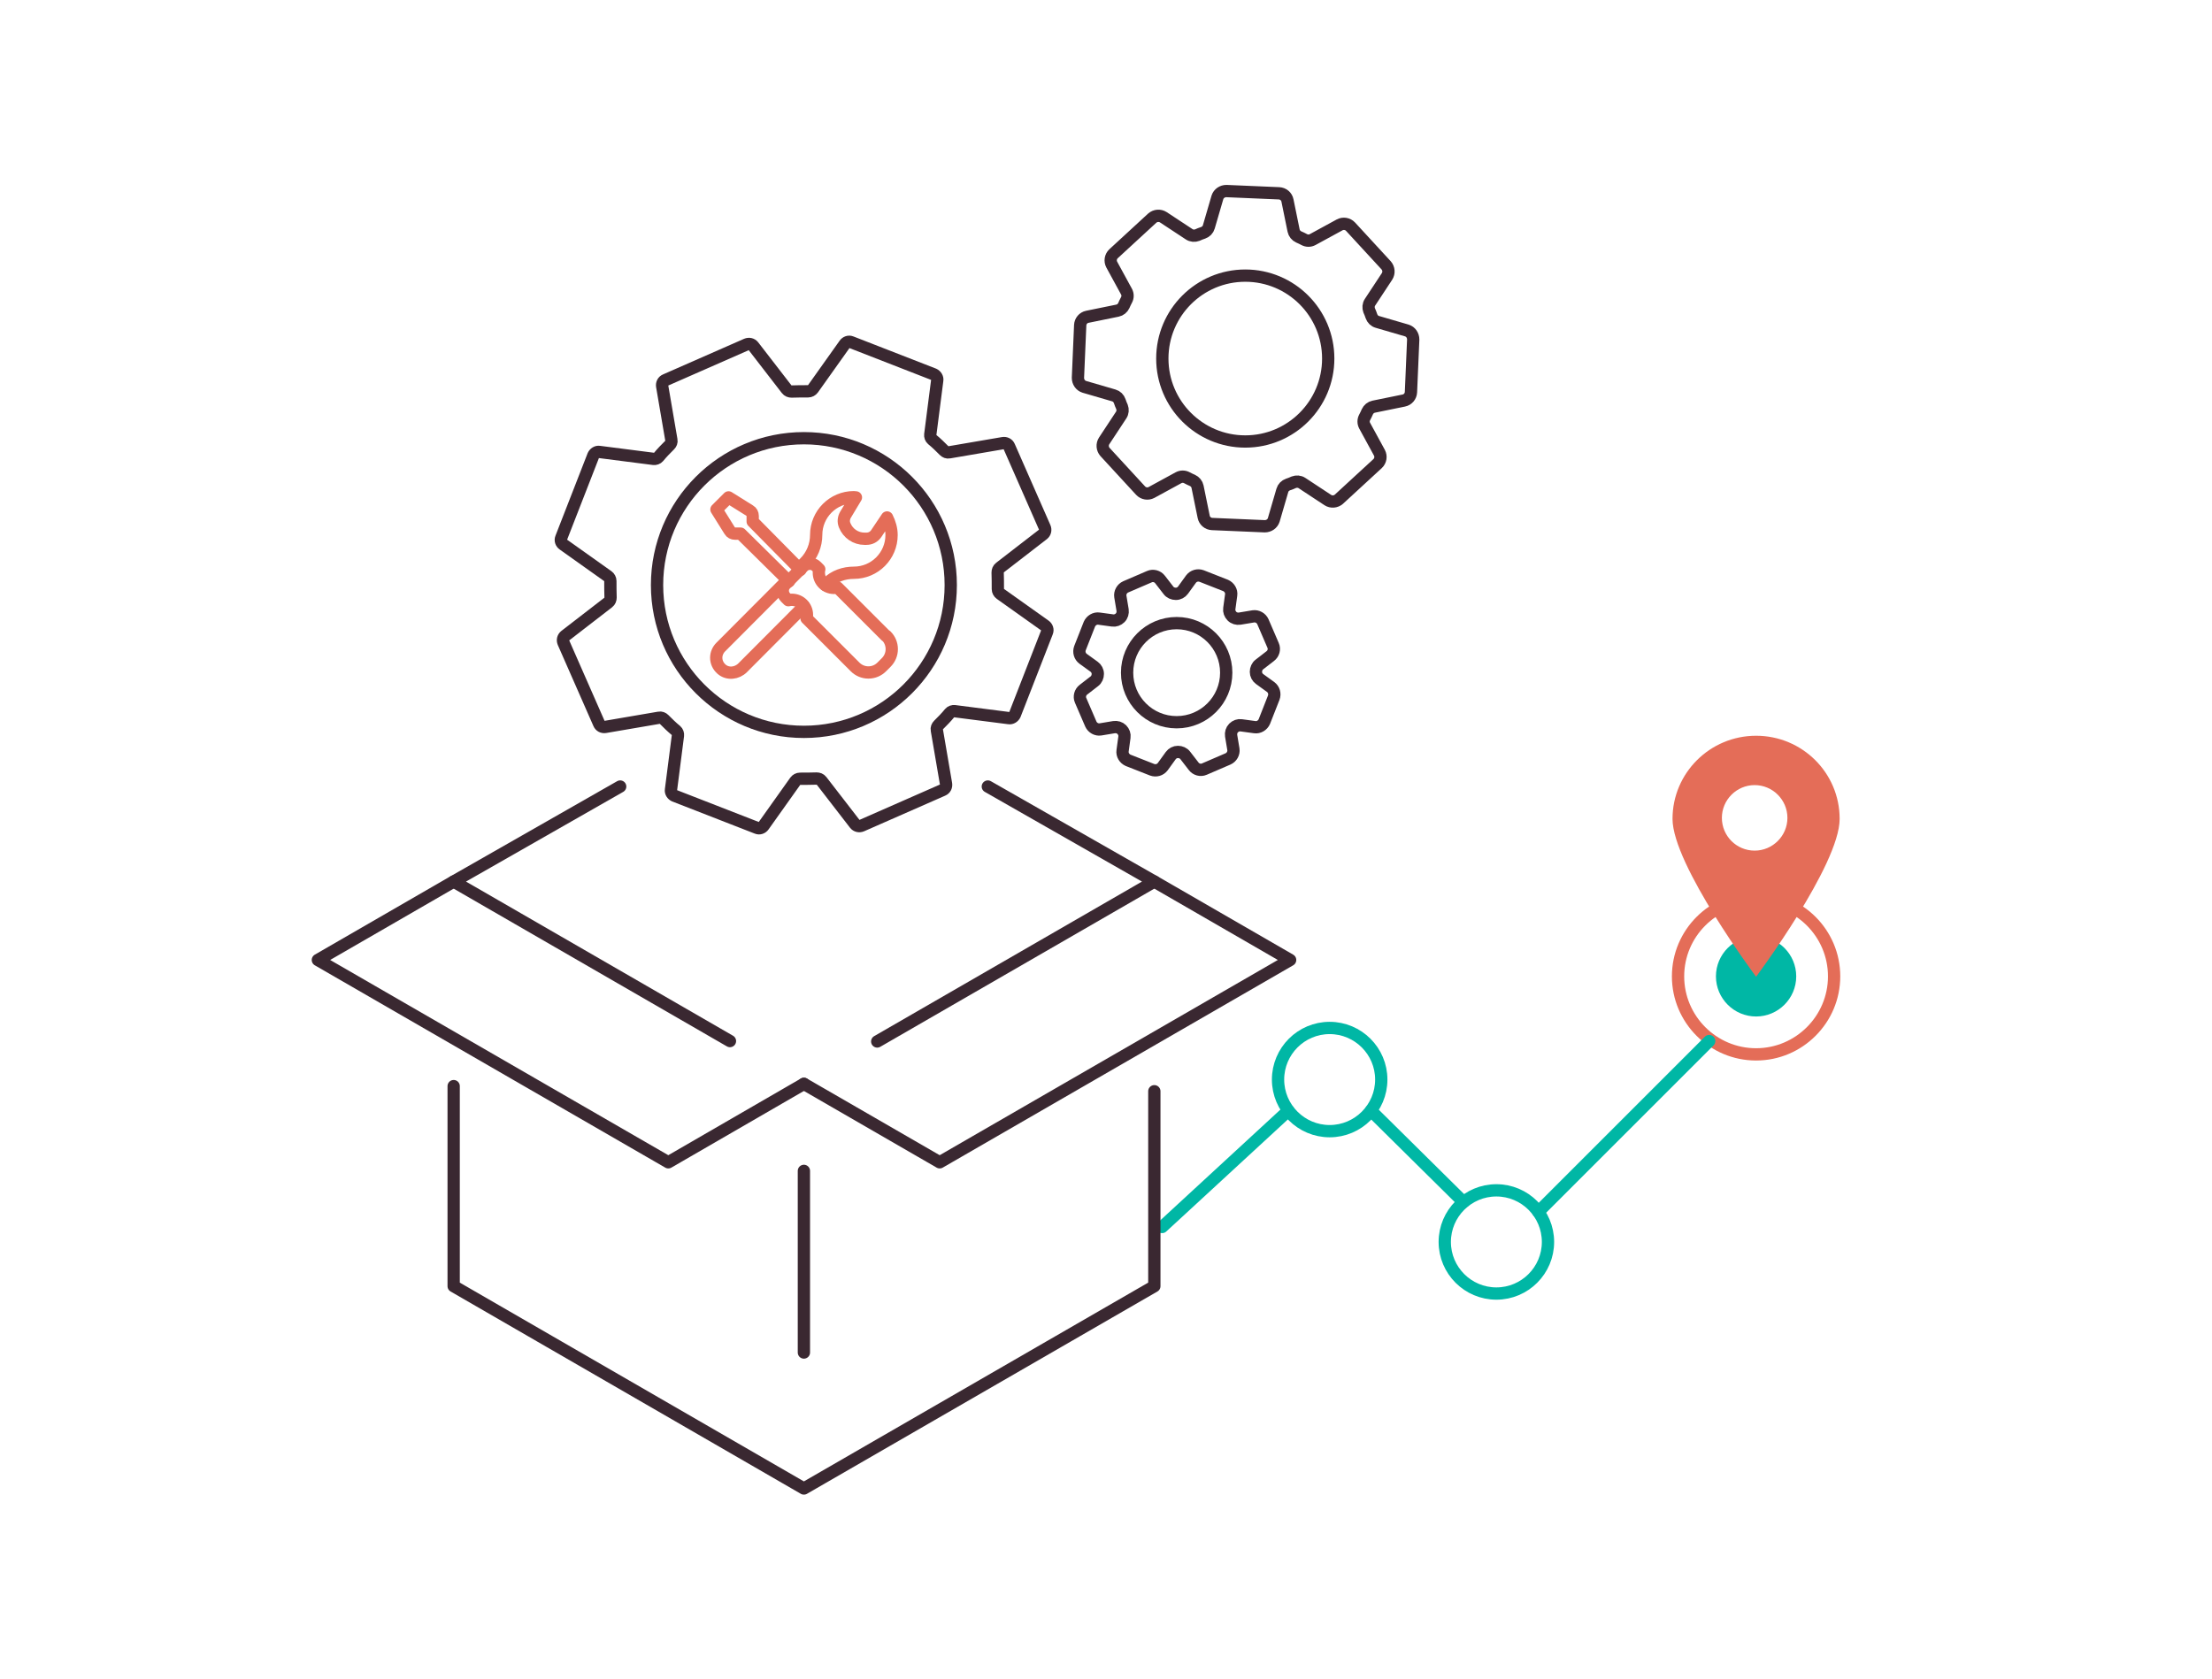 <?xml version="1.0" encoding="UTF-8"?><svg id="Layer_1" xmlns="http://www.w3.org/2000/svg" viewBox="0 0 108 82"><path d="M89.55,47.68c0,2.1-1.71,3.81-3.81,3.81s-3.81-1.71-3.81-3.81,1.71-3.81,3.81-3.81,3.81,1.71,3.81,3.81Z" fill="none" stroke="#e46d58" stroke-linecap="round" stroke-linejoin="round" stroke-width=".6"/><path d="M85.74,49.64c-1.08,0-1.96-.88-1.96-1.96s.88-1.96,1.96-1.96,1.96.88,1.96,1.96-.88,1.96-1.96,1.96Z" fill="#00b7a5"/><line x1="62.9" y1="54.24" x2="56.74" y2="59.92" fill="none" stroke="#00b7a5" stroke-linecap="round" stroke-linejoin="round" stroke-width=".6"/><line x1="66.94" y1="54.24" x2="71.45" y2="58.7" fill="none" stroke="#00b7a5" stroke-linecap="round" stroke-linejoin="round" stroke-width=".6"/><path d="M67.44,52.72c0,1.39-1.13,2.52-2.52,2.52s-2.52-1.13-2.52-2.52,1.13-2.52,2.52-2.52,2.52,1.13,2.52,2.52Z" fill="none" stroke="#00b7a5" stroke-linecap="round" stroke-linejoin="round" stroke-width=".6"/><path d="M75.58,60.65c0,1.39-1.13,2.52-2.52,2.52s-2.52-1.13-2.52-2.52,1.13-2.52,2.52-2.52,2.52,1.13,2.52,2.52Z" fill="none" stroke="#00b7a5" stroke-linecap="round" stroke-linejoin="round" stroke-width=".6"/><line x1="75.11" y1="59.18" x2="83.45" y2="50.84" fill="none" stroke="#00b7a5" stroke-linecap="round" stroke-linejoin="round" stroke-width=".6"/><path d="M85.74,35.93c-2.25,0-4.08,1.82-4.08,4.06s4.08,7.71,4.08,7.71c0,0,4.08-5.46,4.08-7.71s-1.83-4.06-4.08-4.06ZM85.67,41.54c-.89,0-1.6-.72-1.6-1.6s.72-1.6,1.6-1.6,1.6.72,1.6,1.6-.72,1.6-1.6,1.6Z" fill="#e46d58"/><polyline points="48.23 38.41 56.36 43.05 42.83 50.86" fill="none" stroke="#3a2831" stroke-linecap="round" stroke-linejoin="round" stroke-width=".6"/><polyline points="35.64 50.84 22.15 43.05 30.28 38.41" fill="none" stroke="#3a2831" stroke-linecap="round" stroke-linejoin="round" stroke-width=".6"/><polyline points="56.36 53.29 56.36 62.81 51.65 65.53 39.25 72.69 22.15 62.81 22.15 53.04" fill="none" stroke="#3a2831" stroke-linecap="round" stroke-linejoin="round" stroke-width=".6"/><line x1="39.25" y1="57.18" x2="39.25" y2="66.05" fill="none" stroke="#3a2831" stroke-linecap="round" stroke-linejoin="round" stroke-width=".6"/><polyline points="56.36 43.05 62.99 46.88 45.88 56.76 39.25 52.93" fill="none" stroke="#3a2831" stroke-linecap="round" stroke-linejoin="round" stroke-width=".6"/><polyline points="22.15 43.05 15.52 46.88 32.63 56.76 39.25 52.93" fill="none" stroke="#3a2831" stroke-linecap="round" stroke-linejoin="round" stroke-width=".6"/><path d="M65.37,24.38l1.89-1.74c.15-.14.18-.36.09-.53l-.72-1.32c-.07-.13-.07-.28,0-.41.05-.09.09-.18.13-.27.06-.13.17-.22.31-.25l1.47-.3c.2-.04.34-.21.35-.41l.11-2.57c0-.2-.12-.38-.31-.44l-1.44-.42c-.14-.04-.24-.14-.29-.28-.03-.1-.07-.19-.11-.28-.05-.13-.04-.28.04-.4l.83-1.26c.11-.17.09-.39-.04-.54l-1.74-1.89c-.14-.15-.36-.18-.53-.09l-1.32.72c-.13.07-.28.07-.41,0-.09-.05-.18-.09-.27-.13-.13-.06-.22-.17-.25-.31l-.3-1.47c-.04-.2-.21-.34-.41-.35l-2.57-.11c-.2,0-.38.12-.44.31l-.42,1.44c-.04.14-.14.24-.28.29-.1.03-.19.07-.28.11-.13.05-.28.04-.4-.04l-1.26-.83c-.17-.11-.39-.09-.54.04l-1.89,1.74c-.15.14-.18.36-.09.53l.72,1.32c.07.13.07.28,0,.41-.05.09-.09.18-.13.27-.06.13-.17.22-.31.25l-1.47.3c-.2.04-.34.21-.35.41l-.11,2.57c0,.2.12.38.31.44l1.44.42c.14.04.24.14.29.28.03.1.07.19.11.28.05.13.04.28-.04.4l-.83,1.26c-.11.17-.09.39.04.54l1.74,1.89c.14.15.36.18.53.09l1.32-.72c.13-.07.28-.07.41,0,.09.05.18.09.27.13.13.06.22.17.25.31l.3,1.47c.04.2.21.34.41.35l2.57.11c.2,0,.38-.12.44-.31l.42-1.44c.04-.14.14-.24.28-.29.1-.03.19-.07.28-.11.13-.05.28-.04.4.04l1.26.83c.17.11.39.09.54-.04Z" fill="none" stroke="#3a2831" stroke-linecap="round" stroke-linejoin="round" stroke-width=".6"/><circle cx="60.8" cy="17.51" r="4.05" fill="none" stroke="#3a2831" stroke-linecap="round" stroke-linejoin="round" stroke-width=".6"/><path d="M58.8,37.56l1.16-.5c.18-.08.29-.28.26-.47l-.11-.66c-.02-.14.02-.28.12-.38,0,0,0,0,0,0,.1-.1.24-.15.37-.13l.66.09c.2.03.39-.09.47-.27l.46-1.17c.07-.19.01-.4-.15-.52l-.54-.39c-.11-.08-.18-.21-.18-.35,0,0,0,0,0,0,0-.14.06-.28.17-.36l.53-.41c.16-.12.22-.34.14-.52l-.5-1.16c-.08-.18-.28-.29-.47-.26l-.66.11c-.14.02-.28-.02-.38-.12,0,0,0,0,0,0-.1-.1-.15-.24-.13-.37l.09-.66c.03-.2-.09-.39-.27-.47l-1.17-.46c-.19-.07-.4-.01-.52.15l-.39.54c-.08.11-.21.18-.35.18,0,0,0,0,0,0-.14,0-.28-.06-.36-.17l-.41-.53c-.12-.16-.34-.22-.52-.14l-1.16.5c-.18.08-.29.28-.26.47l.11.66c.02.14-.02.28-.12.38,0,0,0,0,0,0-.1.1-.24.15-.37.13l-.66-.09c-.2-.03-.39.09-.47.27l-.46,1.17c-.07.19-.01.4.15.52l.54.39c.11.08.18.21.18.35,0,0,0,0,0,0,0,.14-.06.28-.17.36l-.53.41c-.16.12-.22.34-.14.52l.5,1.16c.08.18.28.29.47.26l.66-.11c.14-.02.28.02.38.12,0,0,0,0,0,0,.1.1.15.24.13.37l-.09.66c-.03.2.09.39.27.47l1.17.46c.19.07.4.01.52-.15l.39-.54c.08-.11.21-.18.35-.18,0,0,0,0,0,0,.14,0,.28.06.36.17l.41.53c.12.16.34.22.52.14Z" fill="none" stroke="#3a2831" stroke-linecap="round" stroke-linejoin="round" stroke-width=".6"/><circle cx="57.45" cy="32.85" r="2.42" fill="none" stroke="#3a2831" stroke-linecap="round" stroke-linejoin="round" stroke-width=".6"/><path d="M49.55,34.9l1.57-4.03c.05-.12,0-.25-.1-.32l-2.18-1.55c-.07-.05-.12-.14-.12-.23,0-.27,0-.54-.01-.81,0-.09.03-.18.11-.24l2.11-1.63c.1-.08.13-.21.08-.33l-1.74-3.96c-.05-.12-.17-.18-.3-.16l-2.63.45c-.09.02-.18-.02-.24-.08-.19-.19-.38-.38-.59-.55-.07-.06-.1-.15-.09-.24l.34-2.65c.02-.12-.06-.24-.17-.29l-4.03-1.57c-.12-.05-.25,0-.32.1l-1.55,2.18c-.05.07-.14.12-.23.12-.27,0-.54,0-.81.01-.09,0-.18-.03-.24-.11l-1.63-2.11c-.08-.1-.21-.13-.33-.08l-3.96,1.74c-.12.05-.18.17-.16.3l.45,2.63c.02.09-.02.18-.08.24-.19.19-.38.38-.55.59-.06.07-.15.1-.24.09l-2.65-.34c-.12-.02-.24.06-.29.17l-1.57,4.03c-.05.12,0,.25.1.32l2.18,1.55c.07.05.12.14.12.23,0,.27,0,.54.01.81,0,.09-.03.18-.11.24l-2.11,1.63c-.1.08-.13.21-.08.33l1.74,3.96c.05.12.17.18.3.16l2.63-.45c.09-.02.18.02.24.08.19.19.38.38.59.55.07.06.1.15.09.24l-.34,2.65c-.02.12.06.24.17.29l4.03,1.57c.12.05.25,0,.32-.1l1.55-2.18c.05-.07.14-.12.23-.12.27,0,.54,0,.81-.01.09,0,.18.03.24.11l1.63,2.11c.08.1.21.13.33.08l3.96-1.74c.12-.05.18-.17.16-.3l-.45-2.63c-.02-.09.02-.18.08-.24.19-.19.38-.38.55-.59.06-.07.15-.1.24-.09l2.65.34c.12.02.24-.06.29-.17Z" fill="none" stroke="#3a2831" stroke-linecap="round" stroke-linejoin="round" stroke-width=".6"/><circle cx="39.25" cy="28.57" r="7.17" fill="none" stroke="#3a2831" stroke-linecap="round" stroke-linejoin="round" stroke-width=".6"/><path d="M40.3,28.57l.1-.1c.34-.34.81-.5,1.29-.5h0c1.02,0,1.84-.83,1.84-1.84,0-.31-.09-.6-.22-.86l-.53.79c-.11.16-.28.25-.48.25h-.09c-.43,0-.81-.26-.97-.66-.07-.17-.05-.35.04-.51l.51-.85s-.07-.01-.1-.01c-1.02,0-1.84.83-1.84,1.84h0c0,.51-.2,1-.56,1.36l-.27.27" fill="none" stroke="#e46d58" stroke-linecap="round" stroke-linejoin="round" stroke-width=".6"/><path d="M38.45,28.33l-3.26,3.27c-.14.14-.22.33-.22.52,0,.21.09.41.26.56.3.26.75.21,1.03-.07l2.99-3" fill="none" stroke="#e46d58" stroke-linecap="round" stroke-linejoin="round" stroke-width=".6"/><path d="M38.52,28.39l-2.36-2.33h-.28c-.1,0-.2-.05-.25-.14l-.65-1.04.59-.59,1.04.65c.09.05.14.15.14.25v.28l2.33,2.36" fill="none" stroke="#e46d58" stroke-linecap="round" stroke-linejoin="round" stroke-width=".6"/><path d="M43.26,31.06l-2.37-2.37c-.05.01-.11.02-.17.02-.41,0-.74-.33-.74-.74,0-.06,0-.11.02-.17l-.14-.14c-.09-.09-.2-.13-.32-.13s-.24.05-.32.13l-.87.87c-.09.09-.13.2-.13.32s.05.24.13.32l.14.14c.05-.01.11-.02.17-.02.41,0,.74.33.74.74,0,.06,0,.11-.02.17l2.37,2.37c.17.17.4.27.65.27s.48-.1.65-.27l.22-.22c.17-.17.27-.4.27-.65s-.1-.48-.27-.65h0Z" fill="none" stroke="#e46d58" stroke-linecap="round" stroke-linejoin="round" stroke-width=".6"/></svg>